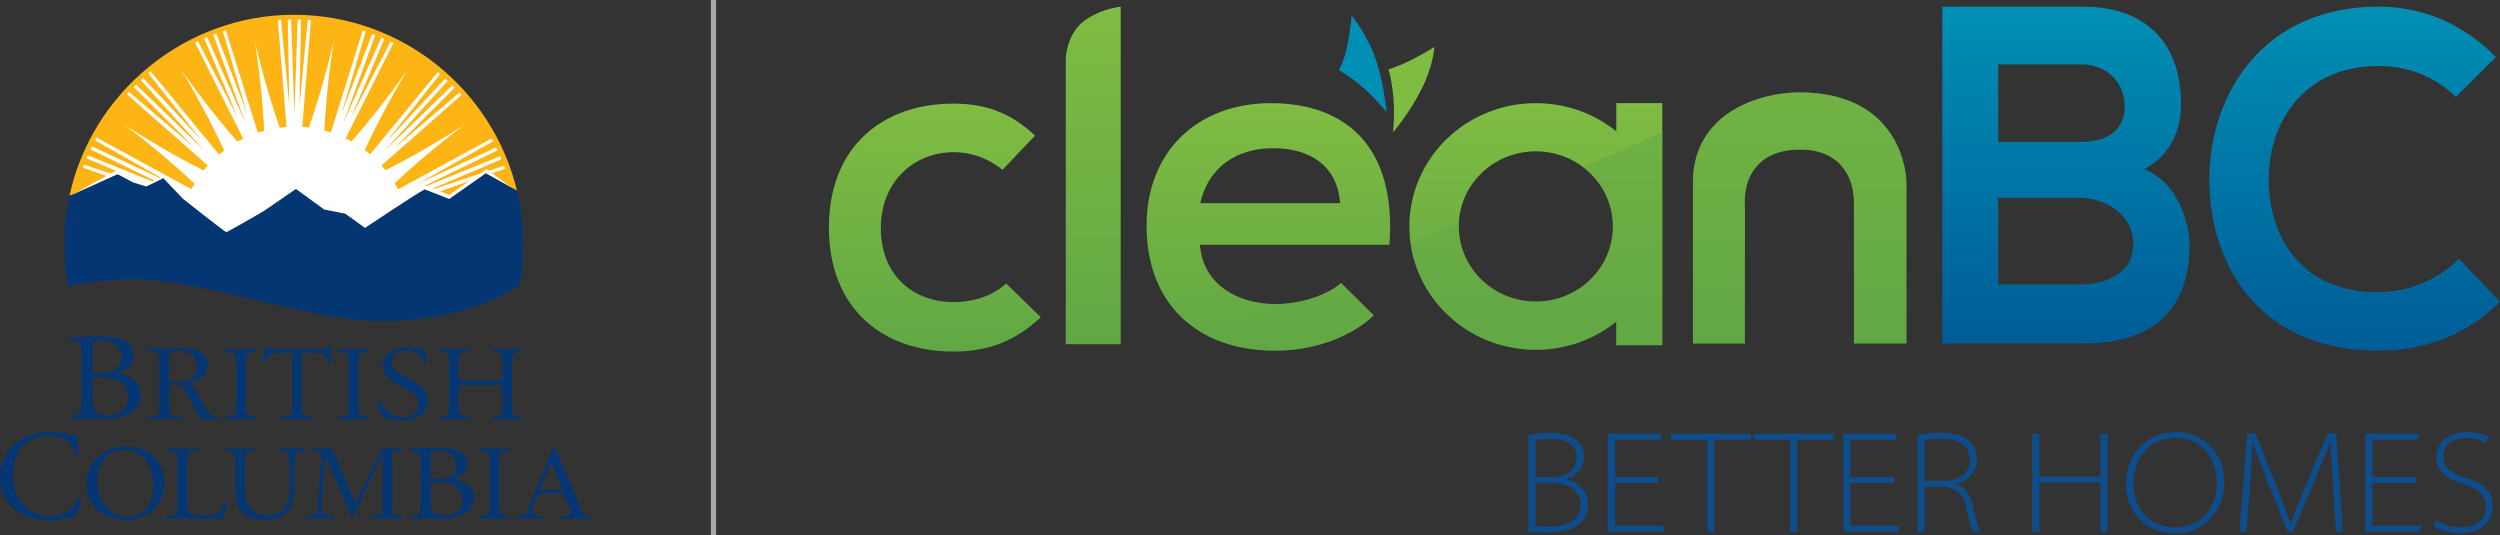 <?xml version="1.0" encoding="UTF-8"?> <svg xmlns="http://www.w3.org/2000/svg" xmlns:xlink="http://www.w3.org/1999/xlink" viewBox="0 0 480.57 102.87"><rect x="0" y="0" width="480.57" height="102.87" fill="#333333" stroke="none"/><defs><style>.cls-1{fill:url(#linear-gradient-2);}.cls-2{fill:#fff;}.cls-3{fill:#a7a9ac;}.cls-4{fill:url(#New_Gradient_Swatch);}.cls-5{fill:url(#New_Gradient_Swatch-5);}.cls-6{isolation:isolate;}.cls-7{fill:url(#New_Gradient_Swatch-4);}.cls-8{fill:#fdb515;}.cls-9{fill:#043673;}.cls-10{fill:#7fbc42;}.cls-11{fill:#61a744;}.cls-12{fill:#008fb4;}.cls-13{fill:url(#New_Gradient_Swatch-3);}.cls-14{mix-blend-mode:multiply;opacity:.5;}.cls-15{fill:#0d4d8c;}.cls-16{fill:url(#linear-gradient);}.cls-17{fill:url(#New_Gradient_Swatch-2);}</style><linearGradient id="New_Gradient_Swatch" x1="345.94" y1="66.03" x2="345.94" y2="17.77" gradientUnits="userSpaceOnUse"><stop offset="0" stop-color="#61a744"></stop><stop offset="1" stop-color="#7fbc42"></stop></linearGradient><linearGradient id="linear-gradient" x1="397.13" y1="66.04" x2="397.13" y2="1.28" gradientUnits="userSpaceOnUse"><stop offset="0" stop-color="#005c97"></stop><stop offset="1" stop-color="#008fb4"></stop></linearGradient><linearGradient id="New_Gradient_Swatch-2" x1="179.71" y1="67.59" x2="179.71" y2="19.92" xlink:href="#New_Gradient_Swatch"></linearGradient><linearGradient id="New_Gradient_Swatch-3" x1="243.82" y1="67.4" x2="243.82" y2="19.83" xlink:href="#New_Gradient_Swatch"></linearGradient><linearGradient id="New_Gradient_Swatch-4" x1="210.14" y1="66.17" x2="210.14" y2="1.28" xlink:href="#New_Gradient_Swatch"></linearGradient><linearGradient id="New_Gradient_Swatch-5" x1="295.23" y1="67.23" x2="295.23" y2="19.83" xlink:href="#New_Gradient_Swatch"></linearGradient><linearGradient id="linear-gradient-2" x1="452.64" y1="67.42" x2="452.64" xlink:href="#linear-gradient"></linearGradient></defs><g class="cls-6"><g id="Layer_1"><g><g><g id="British_Columbia"><path id="A" class="cls-9" d="M113.29,99.22l-.08-.06c-.11-.01-.21-.03-.31-.04-.88-.2-1.22-1.26-1.55-2.01l-4.53-10.72c-.05-.13-.14-.41-.31-.41-.25,0-.31,.3-.38,.47l-4.33,10.7c-.16,.4-.56,1.39-.85,1.69-.22,.23-.51,.27-.82,.3,0,0-.24,.02-.36,.04l-.53,.05c-.14,.12-.09,.45,.05,.51,.3-.01,.84-.03,.84-.03,.59,0,1.18-.08,1.78-.08,.5,0,1,.05,1.5,.08,0,0,.54,.02,.84,.03,.14-.06,.18-.39,.05-.51l-.56-.06c-.11-.01-.31-.03-.31-.03-.52-.06-1.17-.15-1.17-.72,0-.38,.18-.83,.31-1.18l.67-1.6c.34-.77,.2-.85,1.1-.85h3.05c1.08,0,.92,0,1.39,1.09l.72,1.62c.11,.28,.31,.75,.31,1.05,0,.54-.59,.57-1.13,.62,0,0-.18,.02-.34,.03l-.54,.04c-.14,.12-.09,.45,.05,.51,.3-.01,.84-.03,.84-.03,.64-.02,1.28-.07,1.9-.07,.79,0,1.57,.05,2.36,.08h0c.26,0,.04,.02,.34,.03,.14-.06,.18-.39,.05-.51Zm-5.93-5.04h-2.64c-.09,0-.83,.09-.83-.13,0-.06,.05-.19,.07-.26l1.59-3.93c.05-.11,.21-.65,.39-.65,.14,0,.32,.56,.37,.65l1.56,3.67s.16,.39,.16,.48c0,.24-.53,.17-.67,.17Z"></path><path id="I" class="cls-9" d="M94.15,89.34c0-2.16-.04-2.5-1.34-2.6l-.55-.04c-.13-.08-.09-.45,.04-.51,1.1,.04,1.85,.06,2.77,.06s1.63-.02,2.73-.06c.13,.06,.18,.43,.04,.51l-.55,.04c-1.3,.1-1.34,.45-1.34,2.6v7.25c0,2.16,.04,2.44,1.34,2.58l.55,.06c.13,.08,.09,.45-.04,.51-1.1-.04-1.85-.06-2.73-.06-.92,0-1.67,.02-2.77,.06-.13-.06-.18-.39-.04-.51l.55-.06c1.3-.14,1.34-.43,1.34-2.58v-7.25Z"></path><path id="B" class="cls-9" d="M80.82,88.76c0-1.52-.1-1.91-1.17-1.99l-.76-.07c-.09-.08-.13-.49,.02-.5,1.29-.1,2.91-.16,5.13-.16,1.5,0,2.93,.1,4.01,.57,1.03,.43,1.81,1.25,1.81,2.57,0,1.48-1,2.24-2.43,2.82,0,.21,.19,.27,.45,.31,1.29,.21,3.2,1.23,3.2,3.43,0,2.39-2.05,3.99-6.35,3.99-.69,0-1.86-.06-2.86-.06s-1.86,.04-2.74,.06c-.14-.06-.19-.39-.05-.51l.43-.06c1.26-.19,1.31-.41,1.31-2.57v-7.81Zm1.96,2.73c0,.58,.02,.62,1.24,.58,2.43-.08,3.74-.7,3.74-2.63s-1.74-2.78-3.55-2.78c-.52,0-.88,.04-1.1,.12-.24,.06-.33,.16-.33,.53v4.17Zm0,4.77c0,.74,.05,1.79,.5,2.24,.45,.47,1.17,.58,1.88,.58,2.12,0,3.74-.82,3.74-2.88,0-1.62-.95-3.52-4.75-3.52-1.29,0-1.38,.12-1.38,.53v3.04Z"></path><path id="M" class="cls-9" d="M76.58,99.17c-.11-.01-.32-.03-.32-.03-.23-.02-.44-.06-.6-.24-.29-.3-.26-1.17-.26-1.51v-8.92c0-.39-.1-1.23,.19-1.53,.14-.16,.44-.19,.7-.2h0c.16-.01,.16-.01,.31-.02l.56-.04c.14-.08,.09-.45-.05-.51-.3,.01-.58,0-.84,.02h0s-2.4,0-2.4,0c-.26,0-.5,0-.64,.28l-4.89,10.19-4.32-9.85c-.14-.35-.17-.63-.62-.63h-2.5c-.26,0-.55,0-.85-.02-.14,.06-.18,.43-.05,.51l.56,.04c.12,0,.33,.02,.33,.02,.94,.06,1,.27,.91,1.26l-.74,9.57c-.06,.96-.12,1.47-1.12,1.56,0,0-.21,.03-.33,.04l-.56,.06c-.14,.12-.09,.45,.05,.51,.3-.01,.83-.03,.83-.03,.51-.02,1.03-.07,1.55-.07,.56,0,1.12,.05,1.68,.08h0c.26,0,.54,.02,.84,.03,.14-.06,.18-.39,.05-.51l-.57-.06c-.15-.01-.32-.03-.32-.03-1.45-.1-1.42-1.13-1.33-2.38l.69-8.9h.17l4.68,10.95c.05,.15,.12,.41,.36,.41,.21,0,.29-.24,.36-.39l5.27-11.23h.17v9.78c0,.39,.05,1.19-.36,1.49-.21,.16-.9,.25-.9,.25-.09,.02-.19,.03-.31,.04l-.57,.06c-.14,.12-.09,.45,.05,.51,.3-.01,.83-.03,.83-.03,.77-.02,1.54-.08,2.32-.08,.56,0,1.66,.05,1.66,.05,.26,0,.56,.04,.86,.05,.14-.06,.18-.39,.05-.51l-.56-.06Z"></path><path id="U" class="cls-9" d="M55.74,91.3c0-1.26-.04-3.6-.41-4.21-.15-.24-.54-.39-1.08-.43l-.54-.04c-.13-.14-.09-.41,.04-.49,.82,.04,1.62,.06,2.46,.06,.91,0,1.49-.02,2.27-.06,.17,.1,.15,.37,.04,.49l-.52,.04c-.54,.04-.95,.22-1.08,.49-.3,.67-.3,3.01-.3,4.15v2.3c0,1.77-.3,3.64-1.51,4.87-.93,.96-2.53,1.49-4.12,1.49-1.49,0-2.98-.27-4.03-1.12-1.14-.9-1.68-2.38-1.68-4.8v-4.8c0-2.12-.04-2.46-1.29-2.56l-.54-.04c-.13-.08-.09-.43,.04-.49,1.08,.04,1.81,.06,2.68,.06s1.6-.02,2.65-.06c.13,.06,.17,.41,.04,.49l-.52,.04c-1.25,.1-1.29,.45-1.29,2.56v4.4c0,3.28,1.08,5.44,4.38,5.44,3.13,0,4.32-2.32,4.32-5.42v-2.34Z"></path><path id="L" class="cls-9" d="M34.16,89.3c0-2.14-.04-2.46-1.46-2.56l-.56-.04c-.13-.08-.09-.45,.05-.51,1.25,.04,2.02,.06,2.91,.06s1.63-.02,2.75-.06c.13,.06,.18,.43,.04,.51l-.54,.04c-1.32,.1-1.37,.43-1.37,2.56v7.08c0,1.28,.07,1.81,.47,2.2,.25,.22,.67,.47,2.44,.47,1.9,0,2.37-.08,2.73-.26,.45-.24,1.03-.98,1.48-2.02,.13-.1,.56-.02,.56,.12,0,.22-.63,2.3-.94,2.85-1.14-.04-3.27-.06-5.58-.06h-2.06c-.94,0-1.66,.02-2.91,.06-.13-.06-.18-.39-.05-.51l.67-.06c1.3-.12,1.34-.41,1.34-2.54v-7.33Z"></path><path id="O" class="cls-9" d="M16.6,93.05c0-4.07,3.21-7.19,7.61-7.19,4.94,0,7.42,3.4,7.42,6.98,0,4.11-3.29,7.11-7.42,7.11-4.74,0-7.61-3.24-7.61-6.9Zm12.89,.43c0-3.36-1.56-6.98-5.64-6.98-2.22,0-5.11,1.45-5.11,5.9,0,3.01,1.54,6.92,5.75,6.92,2.57,0,5-1.83,5-5.84Z"></path><path id="C" class="cls-9" d="M3.11,85.11c1.8-1.4,4.09-2.09,6.66-2.09,1.33,0,3.21,.27,4.37,.59,.3,.07,.47,.12,.69,.1,.03,.57,.15,2.11,.35,3.61-.12,.17-.49,.2-.67,.05-.37-1.67-1.48-3.59-5.06-3.59-3.77,0-6.98,2.38-6.98,7.47s3.28,8.01,7.33,8.01c3.18,0,4.59-2.06,5.15-3.51,.17-.12,.54-.07,.64,.1-.17,1.28-.81,2.9-1.18,3.37-.3,.05-.59,.15-.86,.24-.54,.2-2.32,.57-3.9,.57-2.22,0-4.34-.44-6.14-1.65-1.97-1.35-3.5-3.59-3.5-6.76,0-2.73,1.23-5.06,3.11-6.51Z"></path><path id="H" class="cls-9" d="M89.23,74c-1.05,0-1.1,.04-1.1,.65v2.87c0,2.14,.11,2.42,1.34,2.54l.64,.06c.13,.08,.09,.45-.04,.51-1.18-.04-1.93-.06-2.78-.06-.94,0-1.69,.04-2.54,.06-.13-.06-.18-.39-.04-.51l.37-.06c1.23-.2,1.27-.41,1.27-2.54v-7.33c0-2.14-.15-2.48-1.29-2.56l-.57-.04c-.13-.08-.09-.45,.04-.51,1.07,.02,1.82,.06,2.76,.06,.85,0,1.6-.02,2.54-.06,.13,.06,.18,.43,.04,.51l-.42,.04c-1.27,.12-1.31,.43-1.31,2.56v2.34c0,.63,.04,.65,1.1,.65h6.27c1.05,0,1.1-.02,1.1-.65v-2.34c0-2.14-.04-2.44-1.34-2.56l-.42-.04c-.13-.08-.09-.45,.04-.51,1.01,.04,1.75,.06,2.65,.06s1.6-.02,2.58-.06c.13,.06,.18,.43,.04,.51l-.46,.04c-1.27,.12-1.31,.43-1.31,2.56v7.33c0,2.14,.04,2.4,1.31,2.54l.53,.06c.13,.08,.09,.45-.04,.51-1.05-.04-1.8-.06-2.65-.06-.9,0-1.69,.02-2.65,.06-.13-.06-.18-.39-.04-.51l.42-.06c1.34-.2,1.34-.41,1.34-2.54v-2.87c0-.61-.04-.65-1.1-.65h-6.27Z"></path><path id="S" class="cls-9" d="M77.14,80.84c-2.02,0-3.29-.53-3.75-.75-.29-.45-.6-1.89-.65-2.85,.12-.14,.48-.18,.58-.06,.36,1.04,1.34,3.03,4.13,3.03,2.02,0,3-1.12,3-2.34,0-.9-.22-1.89-1.97-2.85l-2.28-1.26c-1.2-.67-2.59-1.83-2.59-3.5,0-1.93,1.78-3.5,4.9-3.5,.74,0,1.61,.12,2.23,.27,.31,.08,.65,.12,.84,.12,.22,.49,.43,1.63,.43,2.48-.1,.12-.48,.18-.6,.06-.31-.98-.96-2.3-3.27-2.3s-2.86,1.32-2.86,2.26c0,1.18,1.15,2.04,2.04,2.5l1.92,1.02c1.51,.79,3,1.97,3,3.91,0,2.24-1.99,3.77-5.12,3.77Z"></path><path id="I-2" class="cls-9" d="M67.01,70.23c0-2.16-.05-2.5-1.38-2.61l-.56-.04c-.14-.08-.09-.45,.05-.51,1.13,.04,1.9,.06,2.85,.06s1.67-.02,2.8-.06c.14,.06,.18,.43,.05,.51l-.57,.04c-1.33,.1-1.38,.45-1.38,2.61v7.25c0,2.16,.05,2.44,1.38,2.58l.57,.06c.14,.08,.09,.45-.05,.51-1.13-.04-1.9-.06-2.8-.06-.95,0-1.72,.02-2.85,.06-.14-.06-.18-.39-.05-.51l.56-.06c1.33-.14,1.38-.43,1.38-2.58v-7.25Z"></path><path id="T" class="cls-9" d="M57.94,77.52c0,2.14,.04,2.44,1.27,2.54l.68,.06c.13,.08,.08,.45-.04,.51-1.21-.04-1.93-.06-2.77-.06s-1.59,.02-2.94,.06c-.13-.06-.17-.41,0-.51l.76-.06c1.21-.1,1.31-.41,1.31-2.54v-9.1c0-.63,0-.65-.64-.65h-1.16c-.91,0-2.07,.04-2.6,.51-.51,.45-.72,.9-.95,1.4-.17,.12-.47,.02-.55-.14,.34-.92,.66-2.22,.8-3.03,.06-.04,.34-.06,.4,0,.13,.65,.83,.63,1.8,.63h8.57c1.14,0,1.33-.04,1.65-.57,.11-.04,.34-.02,.38,.06-.23,.84-.38,2.48-.32,3.1-.08,.16-.44,.16-.55,.04-.06-.51-.21-1.26-.53-1.49-.49-.35-1.29-.51-2.46-.51h-1.5c-.63,0-.61,.02-.61,.69v9.06Z"></path><path id="I-3" class="cls-9" d="M45.41,70.23c0-2.16-.05-2.5-1.38-2.61l-.56-.04c-.14-.08-.09-.45,.05-.51,1.13,.04,1.9,.06,2.85,.06s1.67-.02,2.8-.06c.14,.06,.18,.43,.05,.51l-.56,.04c-1.33,.1-1.38,.45-1.38,2.61v7.25c0,2.16,.05,2.44,1.38,2.58l.56,.06c.14,.08,.09,.45-.05,.51-1.13-.04-1.9-.06-2.8-.06-.95,0-1.72,.02-2.85,.06-.14-.06-.18-.39-.05-.51l.56-.06c1.33-.14,1.38-.43,1.38-2.58v-7.25Z"></path><path id="R" class="cls-9" d="M41.95,80.12l-.57-.05c-.11-.01-.22-.03-.31-.04-.83-.15-1.16-.88-1.55-1.57l-1.95-3.4c-.34-.57-.7-1.33-1.47-1.44,2-.24,3.81-1.4,3.81-3.38,0-2.29-2.27-3.32-4.56-3.32-1.37,0-2.63,.04-4.03,.04-.77,0-1.69-.04-2.46-.04-.43,0-.43,.09-.43,.33,0,.35,.15,.26,.6,.28,1.63,.09,1.57,.4,1.57,1.79v8.92c0,1.28,.11,1.66-1.23,1.78,0,0-.21,.02-.32,.03l-.57,.06c-.14,.12-.09,.45,.05,.51,.3-.01,.84-.03,.84-.03,.74-.02,1.48-.08,2.23-.08s1.46,.06,2.19,.08h0c.26,0,.54,.02,.84,.03,.14-.06,.18-.39,.05-.51l-.57-.05c-.12-.01-.32-.03-.32-.03-1.35-.09-1.27-.47-1.27-1.78v-3.36c0-.2-.02-.72,.12-.87,.12-.13,.34-.11,.53-.11,1.83,0,1.81,.17,2.68,1.7l2.36,4.25c.19,.33,.34,.74,.82,.74h2.05c.26,0,.53,.02,.83,.03,.14-.06,.18-.39,.05-.51Zm-8.24-6.69c-.41,0-1.23,.15-1.23-.39v-3.91c0-1.53,.05-1.74,1.88-1.74,2.15,0,3.47,1.09,3.47,3.1,0,.87-.31,1.68-1.11,2.23-.92,.63-1.91,.72-3.02,.72Z"></path><path id="B-2" class="cls-9" d="M15.64,67.88c0-1.76-.12-2.23-1.31-2.33l-.83-.06c-.13-.11-.1-.58,.03-.6,1.43-.13,3.23-.19,5.69-.19,1.67,0,3.25,.12,4.44,.67,1.14,.5,2.01,1.45,2.01,2.98,0,1.72-1.11,2.6-2.7,3.26,0,.24,.21,.31,.5,.36,1.43,.24,3.54,1.43,3.54,3.98,0,2.77-2.27,4.62-7.04,4.62-.77,0-2.06-.07-3.17-.07s-2.06,.05-3.04,.07c-.16-.07-.21-.45-.05-.6l.48-.07c1.4-.21,1.45-.48,1.45-2.98v-9.06Zm2.17,3.17c0,.67,.03,.72,1.38,.67,2.7-.1,4.15-.81,4.15-3.05s-1.93-3.22-3.94-3.22c-.58,0-.98,.05-1.22,.14-.26,.07-.37,.19-.37,.62v4.84Zm0,5.53c0,.86,.05,2.07,.56,2.6,.5,.55,1.3,.67,2.09,.67,2.35,0,4.15-.95,4.15-3.34,0-1.88-1.06-4.08-5.26-4.08-1.43,0-1.53,.14-1.53,.62v3.53Z"></path></g><path id="White_Symbol_Bkgd" class="cls-2" d="M25,52.82c14.31,0,34.1,8.06,48.47,8.06,10.25,0,20.25-2.74,25.94-6.76,.4-2.36,.61-4.79,.61-7.27,0-24.05-19.5-43.55-43.55-43.55S12.93,22.79,12.93,46.84c0,2.45,.21,4.85,.59,7.19,1.57-.29,6.91-1.21,11.48-1.21Z"></path><g id="Gold_Sunrays"><polygon class="cls-8" points="84.61 36.77 86.33 37.49 90.15 34.82 84.61 36.77"></polygon><path class="cls-8" d="M20.45,33.8l-4.53-1.59,.23-.55,5.1,1.7h.02s.67-.39,.67-.39l.27-.17-5.56-2.36,.23-.58,12.41,5.02,.41-.17-12.3-6,.27-.56,13.04,6.07,.18-.09-12.64-7.17,.26-.54,18.26,9.93c.15-.28,.46-.78,.62-1.05-6.94-6.53-13.64-11.43-13.64-11.43,0,0,6.89,4.61,15.39,8.9,.28-.35,.51-.63,.81-.96l-15.57-13.71,.42-.43,12.57,10.71-11.65-11.66,.44-.45,13.07,12.64-12.17-13.51,.47-.42,11.25,12.05-10.27-12.94,.44-.4,13.16,16.02c.34-.29,.62-.51,.98-.79-3.98-8.61-8.33-15.62-8.33-15.62,0,0,4.63,6.81,10.87,13.94,.38-.21,.77-.42,1.16-.61l-.07-.04-9.22-18.41,.55-.24,7.64,14.64-6.43-15.18,.57-.25,7.39,16.61-6.22-17.08,.59-.21,5.92,15.38-4.67-15.84,.56-.21,6.15,19.65v.05s0,0,0,0c.41-.14,.83-.26,1.24-.37-.47-9.44-1.86-17.51-1.86-17.51,0,0,1.73,8,4.83,16.92,.43-.05,.87-.1,1.3-.13v-.02s.04,0,.04,0l-.03-.04-1.66-20.52,.6-.02,1.6,16.44-.28-16.48,.63-.02,.63,18.17,.63-18.17,.63,.02-.28,16.48,1.6-16.44,.6,.02-1.66,20.52-.03,.04h0s.03,0,.03,0c.43,.03,.85,.07,1.28,.12,3.09-8.91,4.82-16.9,4.82-16.9,0,0-1.39,8.05-1.86,17.47,.42,.11,.84,.23,1.25,.37l6.13-19.58,.56,.21-4.67,15.84,5.92-15.38,.59,.22-6.22,17.08,7.39-16.61,.57,.25-6.43,15.18,7.64-14.64,.55,.24-9.19,18.34h.02c.38,.19,.75,.39,1.12,.59,6.22-7.11,10.82-13.88,10.82-13.88,0,0-4.32,6.96-8.29,15.53,.35,.27,.7,.54,1.04,.83l13.01-15.84,.44,.4-10.27,12.94,11.25-12.05,.46,.42-12.17,13.51,13.07-12.64,.44,.45-11.65,11.66,12.57-10.71,.42,.43-15.38,13.56h0c.27,.31,.53,.62,.78,.93,8.45-4.27,15.27-8.84,15.27-8.84,0,0-6.63,4.85-13.54,11.33,.19,.32,.49,.85,.67,1.18l18-9.8,.26,.54-14.37,8.15,14.94-6.95,.27,.56-13.92,6.78,.27,.09,14.16-5.73,.24,.58-13.16,5.6,.25,.1,8.77-2.92,1.32-.92,.44,.34,2.89-.96,.23,.55-2.5,.88,3.61,2.75,1.16,.64C94.73,17.26,77.29,2.84,56.47,2.84S17.6,17.77,13.35,37.68c.05-.03,.11-.05,.16-.08l.53-.24,.32-.15,6.08-3.41Z"></path></g><path id="Blue_Mountains_Water" class="cls-9" d="M13.1,54.97s6.51-1.3,11.94-1.3c14.31,0,34.1,8.06,48.47,8.06,10.54,0,20.81-2.89,26.41-7.1,.44-2.49,.67-5.06,.67-7.68,0-3.55-.42-6.99-1.21-10.3l-5.99-3.34-7.03,4.93-4.73-1.84c-1.6,.81-11.47,7.41-11.47,7.41l-3.79-2.74-4.06-.8-5.42-3.95-6.22,4.27s-6.94,4.03-7.17,4.03-8.37-6.44-8.37-6.44l-3.75-3.95c-.64,.4-3.19,1.57-3.19,1.57l-.13,.03-2.47-.76-2.99-1.59-9.09,4.12c-.05,.03-.11,.05-.16,.08-.64,2.99-.98,6.09-.98,9.27,0,2.74,.25,5.42,.73,8.02Z"></path></g><rect class="cls-3" x="136.65" width="1" height="102.87"></rect><g><g><path class="cls-4" d="M345.76,17.77c-7.03,0-20.33,3.62-20.33,17.33v30.92h9.98v-26.59c-.05-.5-.33-4.57,2.37-7.58,1.85-2.06,4.64-3.11,8.28-3.11,3.33,0,5.93,.98,7.73,2.91,2.87,3.07,2.6,7.41,2.59,7.59v26.77h10.08v-31.02c0-.7-.46-17.23-20.7-17.23Z"></path><path class="cls-16" d="M419.25,20.06c0,5-2.03,9.81-7.09,12.49,6.39,2.31,8.73,10.36,8.73,14.43,0,14.43-9.12,19.06-20.43,19.06h-27.09V1.28h27.09c10.76,0,18.79,5.74,18.79,18.78Zm-35.14,7.22h15.75c6.47,0,8.58-3.24,8.58-6.94,0-2.96-2.03-7.96-8.58-7.96h-15.75v14.9Zm0,27.39h15.75c4.21,0,10.21-1.67,10.21-7.77s-6-8.88-10.21-8.88h-15.75v16.65Z"></path><path class="cls-17" d="M183.26,58.08c-6.94,0-13.94-4.43-13.94-14.32,0-8.41,5.94-14.51,14.13-14.51,3.27,0,6.61,1.23,9.27,3.39l6.24-6.57c-4.59-4.3-9.33-6.15-15.7-6.15-6.8,0-12.63,2.05-16.88,5.91-4.61,4.2-7.04,10.39-7.04,17.92s2.44,13.72,7.04,17.92c4.25,3.87,10.09,5.91,16.88,5.91s11.95-2.04,16.81-6.6l-6.65-6.48c-2.62,2.34-6.12,3.57-10.17,3.57Z"></path><path class="cls-13" d="M244.33,19.83c-14.31,0-23.93,9.46-23.93,23.55,0,14.82,9.49,24.02,24.77,24.02,7.34,0,14.5-2.58,18.9-6.78l-6.29-6.21c-3.04,2.65-8.42,4.04-12.42,4.04-8.03,0-13.76-4.14-14.6-10.55l-.11-.85h36.43c.7-8.84-1.16-15.97-5.41-20.63-3.93-4.31-9.92-6.59-17.35-6.59Zm-13.62,19.22l.27-.96c1.69-6.01,6.82-9.6,13.73-9.6,7.37,0,12.04,3.54,12.81,9.71l.11,.85h-26.91Z"></path><path class="cls-7" d="M204.87,11.11v55.06h10.56V1.28c-1.32,.17-4.13,.72-6.81,2.57-3.48,2.39-3.73,7.03-3.75,7.26Z"></path><path class="cls-5" d="M310.7,25.25c-4.2-3.39-9.59-5.42-15.47-5.42-13.43,0-24.31,10.61-24.31,23.7s10.88,23.7,24.31,23.7c5.88,0,11.27-2.03,15.47-5.42v4.54h8.84V19.83h-8.84v5.42Zm-15.47,32.72c-8.18,0-14.82-6.47-14.82-14.44s6.63-14.44,14.82-14.44,14.82,6.47,14.82,14.44-6.63,14.44-14.82,14.44Z"></path><g class="cls-14"><path class="cls-11" d="M295.23,67.23c5.88,0,11.27-2.03,15.47-5.42v4.54h8.84V25.43c-4.92,2.18-10.01,4.43-15.19,6.72,3.47,2.64,5.7,6.76,5.7,11.38,0,7.98-6.63,14.44-14.82,14.44s-14.82-6.47-14.82-14.44c0-.28,0-.55,.03-.83-3.09,1.36-6.19,2.73-9.28,4.09,1.63,11.55,11.78,20.44,24.08,20.44Z"></path><path class="cls-11" d="M264.08,60.62l-6.29-6.21c-3.04,2.65-8.42,4.04-12.42,4.04-.26,0-.51-.02-.76-.02-4.5,1.97-8.9,3.89-13.17,5.74,3.77,2.1,8.4,3.23,13.74,3.23,7.34,0,14.5-2.58,18.9-6.78Z"></path><path class="cls-11" d="M345.76,17.77c-7.03,0-20.33,3.62-20.33,17.33v30.92h9.98v-26.59c-.05-.5-.33-4.57,2.37-7.58,1.85-2.06,4.64-3.11,8.28-3.11,3.33,0,5.93,.98,7.73,2.91,2.87,3.07,2.6,7.41,2.59,7.59v26.77h10.08v-31.02c0-.7-.46-17.23-20.7-17.23Z"></path></g><path class="cls-1" d="M480.57,57.99c-6.32,6.43-14.47,9.42-23.33,9.42-22.81,0-32.45-16.22-32.54-32.71-.09-16.58,10.35-33.43,32.54-33.43,8.33,0,16.23,3.26,22.54,9.69l-7.72,7.7c-4.03-4.08-9.47-5.98-14.82-5.98-14.82,0-21.23,11.42-21.14,22.02,.09,10.51,5.96,21.47,21.14,21.47,5.35,0,11.4-2.26,15.44-6.43l7.89,8.24Z"></path><path class="cls-10" d="M267.78,25.44s.41-3.59,.01-7.28c-.4-3.69-.91-4.82-.91-4.82,0,0,2.05-.61,4.39-1.81,2.63-1.31,4.46-2.51,4.46-2.51,0,0-.17,3.63-2.54,8.26-2.36,4.64-5.41,8.16-5.41,8.16"></path><path class="cls-12" d="M266.5,21.51s-2.23-2.84-5.1-5.19c-2.87-2.35-4.03-2.79-4.03-2.79,0,0,1.16-2.17,1.7-5.15,.54-2.98,.76-5.4,.76-5.4,0,0,3.23,3.96,4.8,8.92,1.57,4.96,1.88,9.61,1.88,9.61"></path></g><g><path class="cls-15" d="M293.79,83.63c1.14-.25,2.65-.42,4.22-.42,2.57,0,4.19,.53,5.3,1.65,.78,.78,1.17,1.79,1.17,3.1,0,1.87-1.42,3.55-3.32,4.19v.08c1.37,.28,4.1,1.54,4.1,4.72,0,1.54-.56,2.68-1.42,3.55-1.31,1.31-3.46,1.87-6.5,1.87-1.45,0-2.71-.11-3.55-.17v-18.56Zm1.37,8.07h3.29c2.96,0,4.63-1.65,4.63-3.69,0-2.88-2.37-3.66-5.16-3.66-1.48,0-2.29,.11-2.76,.22v7.12Zm0,9.35c.64,.14,1.54,.17,2.65,.17,2.96,0,6.03-.87,6.03-4.22,0-2.96-2.68-4.19-5.86-4.19h-2.82v8.24Z"></path><path class="cls-15" d="M318.83,92.84h-8.38v8.21h9.32v1.14h-10.69v-18.82h10.22v1.14h-8.85v7.17h8.38v1.14Z"></path><path class="cls-15" d="M328.18,84.53h-7.01v-1.14h15.38v1.14h-7.01v17.67h-1.37v-17.67Z"></path><path class="cls-15" d="M344.1,84.53h-7.01v-1.14h15.38v1.14h-7.01v17.67h-1.37v-17.67Z"></path><path class="cls-15" d="M364.08,92.84h-8.38v8.21h9.32v1.14h-10.69v-18.82h10.22v1.14h-8.85v7.17h8.38v1.14Z"></path><path class="cls-15" d="M368.61,83.63c1.28-.25,3.13-.42,4.58-.42,2.68,0,4.35,.56,5.5,1.67,.81,.75,1.34,2.01,1.34,3.29,0,2.48-1.59,4.19-3.88,4.89v.06c1.54,.53,2.54,1.95,2.99,3.82,.7,2.96,1.09,4.44,1.54,5.25h-1.45c-.31-.53-.73-2.18-1.26-4.52-.61-2.71-1.84-3.96-4.41-4.1h-3.57v8.63h-1.37v-18.56Zm1.37,8.82h3.63c3.1,0,5.05-1.62,5.05-4.05,0-3.01-2.48-4.08-5.5-4.08-1.54,0-2.65,.17-3.18,.31v7.82Z"></path><path class="cls-15" d="M392,83.38v8.24h11.78v-8.24h1.37v18.82h-1.37v-9.44h-11.78v9.44h-1.37v-18.82h1.37Z"></path><path class="cls-15" d="M418.02,102.53c-5.36,0-9.35-3.99-9.35-9.49,0-5.92,4.19-9.99,9.55-9.99s9.35,4.08,9.35,9.49c0,6.5-4.63,9.99-9.52,9.99h-.03Zm.06-1.12c4.97,0,8.07-3.77,8.07-8.77,0-4.08-2.65-8.49-7.98-8.49s-8.07,4.19-8.07,8.82,3.04,8.43,7.96,8.43h.03Z"></path><path class="cls-15" d="M448.47,93.32c-.2-2.79-.45-6.42-.45-8.43h-.06c-.75,2.01-1.62,4.19-2.82,7.03l-4.36,10.27h-1.03l-4.08-10.13c-1.17-2.93-2.04-5.16-2.65-7.17h-.06c-.08,2.18-.22,5.61-.47,8.71l-.67,8.6h-1.34l1.51-18.82h1.56l4.52,11.22c.95,2.35,1.68,4.3,2.23,6h.06c.5-1.59,1.26-3.49,2.32-5.97l4.75-11.25h1.62l1.34,18.82h-1.34l-.59-8.88Z"></path><path class="cls-15" d="M464.41,92.84h-8.37v8.21h9.32v1.14h-10.69v-18.82h10.22v1.14h-8.85v7.17h8.37v1.14Z"></path><path class="cls-15" d="M468.29,99.99c1.23,.84,2.85,1.4,4.66,1.4,3.04,0,4.89-1.62,4.89-3.94,0-2.15-1.09-3.38-4.24-4.38-3.77-1.2-5.28-2.74-5.28-5.19,0-2.76,2.37-4.83,5.83-4.83,1.98,0,3.46,.47,4.19,.95l-.53,1.14c-.53-.36-1.87-.98-3.71-.98-3.38,0-4.44,2.04-4.44,3.52,0,2.01,1.2,3.15,4.24,4.13,3.43,1.12,5.28,2.46,5.28,5.5,0,2.6-1.9,5.22-6.39,5.22-1.79,0-3.88-.56-5.02-1.4l.53-1.14Z"></path></g></g></g></g></g></svg> 